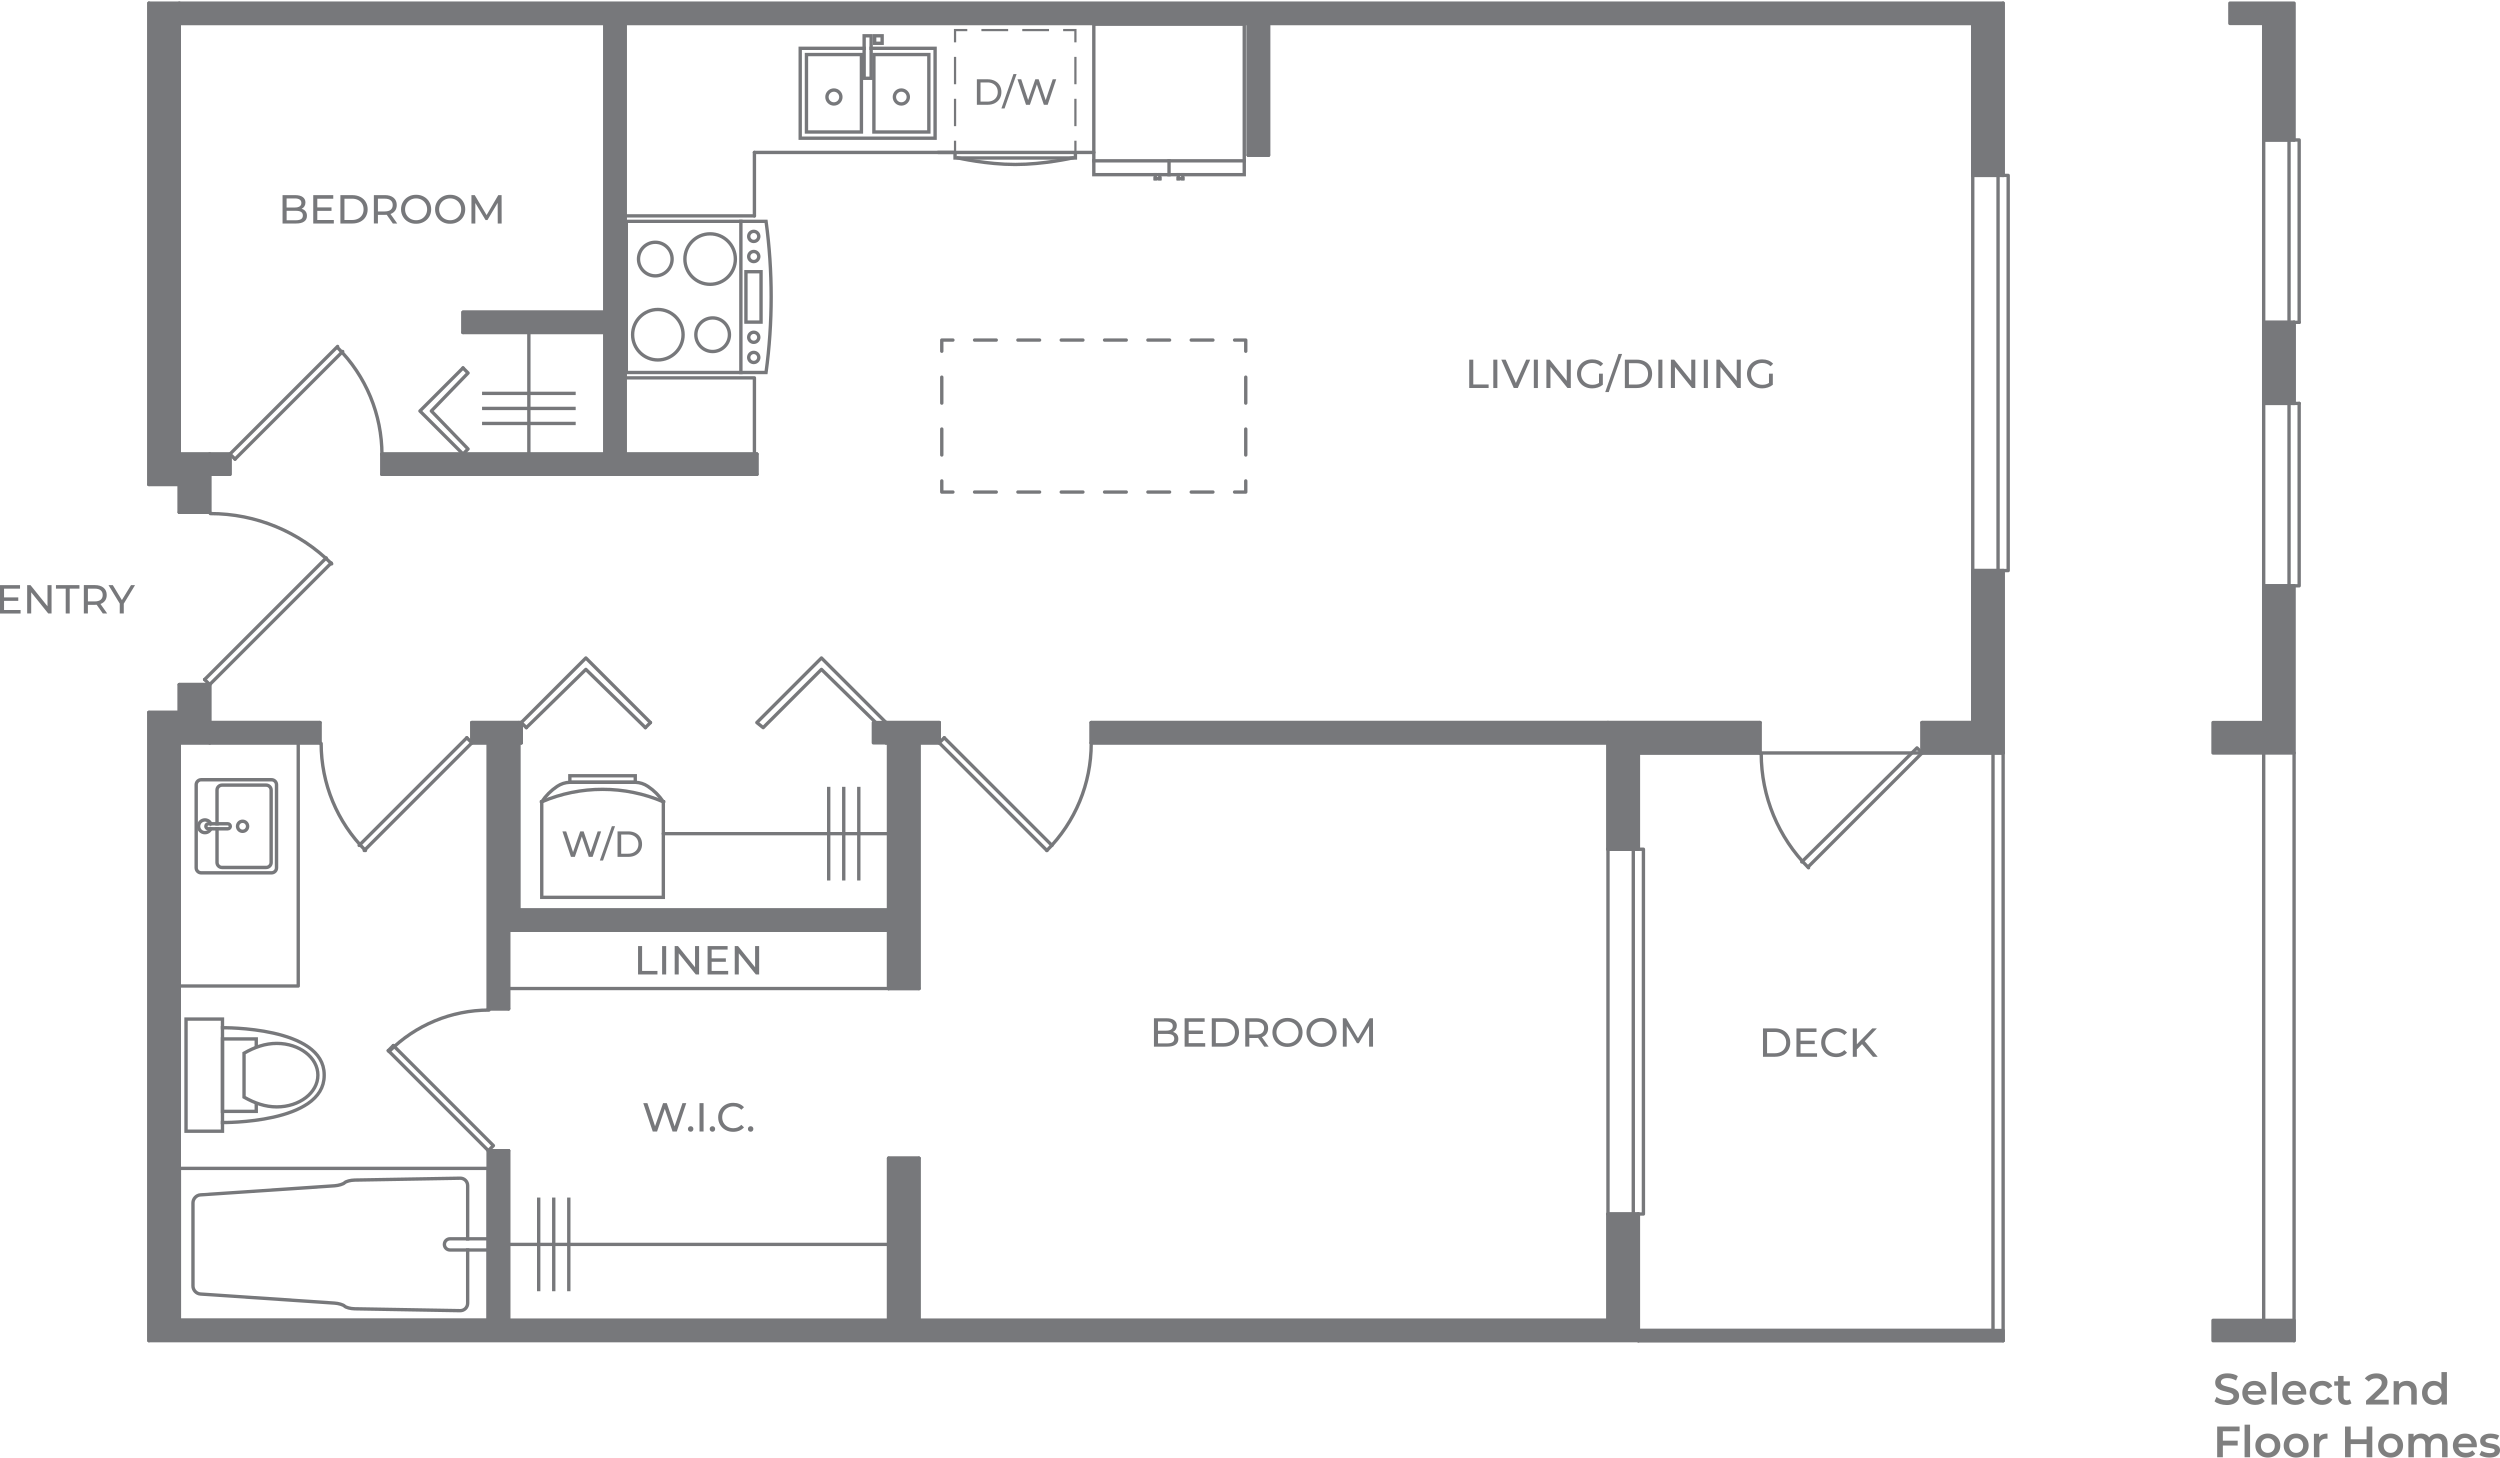 <?xml version="1.0" encoding="utf-8"?>
<!-- Generator: Adobe Illustrator 28.0.0, SVG Export Plug-In . SVG Version: 6.00 Build 0)  -->
<svg version="1.1" xmlns="http://www.w3.org/2000/svg" xmlns:xlink="http://www.w3.org/1999/xlink" x="0px" y="0px"
	 viewBox="0 0 925.25 539.45" style="enable-background:new 0 0 925.25 539.45;" xml:space="preserve">
<style type="text/css">
	.st0{fill:#77787B;}
	.st1{fill:#77787B;stroke:#77787B;stroke-width:1.25;stroke-linecap:round;stroke-linejoin:round;stroke-miterlimit:10;}
	.st2{fill:none;stroke:#77787B;stroke-width:1.25;stroke-linecap:round;stroke-linejoin:round;stroke-miterlimit:10;}
	.st3{fill:none;stroke:#77787B;stroke-width:1.25;stroke-linecap:round;stroke-linejoin:round;}
	.st4{fill:none;stroke:#77787B;stroke-width:1.25;stroke-linecap:round;stroke-linejoin:round;stroke-dasharray:9.6,9.6;}
	.st5{fill:none;stroke:#77787B;stroke-width:1.25;stroke-linecap:round;stroke-linejoin:round;stroke-dasharray:8.019,8.019;}
	.st6{fill:none;stroke:#77787B;stroke-width:1.25;stroke-linecap:square;stroke-miterlimit:10;}
	.st7{fill:none;stroke:#77787B;stroke-width:0.825;stroke-linecap:square;stroke-miterlimit:10;}
	.st8{fill:none;stroke:#77787B;stroke-width:0.825;stroke-linecap:square;stroke-miterlimit:10;stroke-dasharray:9.307,6.205;}
	.st9{fill:none;stroke:#77787B;stroke-width:0.825;stroke-linecap:square;stroke-miterlimit:10;stroke-dasharray:9.075,6.05;}
	.st10{fill:none;stroke:#77787B;stroke-width:1.264;stroke-linecap:square;stroke-miterlimit:10;}
	.st11{fill:#7F7F7F;}
</style>
<g id="Layer_1">
	<g>
		<g>
			<path class="st0" d="M543.76,133.11h1.5v9.19h5.68v1.31h-7.18V133.11z"/>
			<path class="st0" d="M552.67,133.11h1.5v10.5h-1.5V133.11z"/>
			<path class="st0" d="M566.33,133.11l-4.6,10.5h-1.48l-4.62-10.5h1.62l3.78,8.62l3.81-8.62H566.33z"/>
			<path class="st0" d="M567.67,133.11h1.5v10.5h-1.5V133.11z"/>
			<path class="st0" d="M581.35,133.11v10.5h-1.23l-6.3-7.83v7.83h-1.5v-10.5h1.23l6.3,7.83v-7.83H581.35z"/>
			<path class="st0" d="M591.77,138.3h1.44v4.1c-0.52,0.43-1.12,0.76-1.81,0.99s-1.41,0.35-2.16,0.35c-1.06,0-2.02-0.23-2.86-0.7
				c-0.85-0.46-1.52-1.1-2-1.92c-0.48-0.81-0.73-1.73-0.73-2.75s0.24-1.94,0.73-2.76c0.49-0.82,1.16-1.46,2.01-1.92
				c0.85-0.46,1.82-0.69,2.89-0.69c0.84,0,1.6,0.14,2.29,0.41c0.69,0.28,1.27,0.68,1.75,1.21l-0.93,0.93
				c-0.84-0.81-1.86-1.22-3.05-1.22c-0.8,0-1.52,0.17-2.15,0.52c-0.64,0.35-1.13,0.83-1.49,1.44c-0.36,0.62-0.54,1.31-0.54,2.08
				c0,0.76,0.18,1.45,0.54,2.06c0.36,0.62,0.86,1.1,1.49,1.45c0.63,0.35,1.35,0.53,2.14,0.53c0.94,0,1.76-0.23,2.46-0.68V138.3z"/>
			<path class="st0" d="M599.03,130.98h1.31l-4.95,14.13h-1.3L599.03,130.98z"/>
			<path class="st0" d="M601.36,133.11h4.42c1.11,0,2.09,0.22,2.96,0.66c0.86,0.44,1.53,1.06,2,1.85c0.47,0.79,0.71,1.71,0.71,2.74
				c0,1.03-0.24,1.94-0.71,2.74c-0.48,0.8-1.14,1.41-2,1.85c-0.86,0.44-1.85,0.66-2.96,0.66h-4.42V133.11z M605.69,142.31
				c0.85,0,1.6-0.17,2.24-0.49c0.65-0.33,1.14-0.79,1.49-1.39c0.35-0.59,0.52-1.28,0.52-2.06s-0.17-1.47-0.52-2.06
				c-0.35-0.59-0.85-1.06-1.49-1.39c-0.65-0.33-1.39-0.49-2.24-0.49h-2.83v7.89H605.69z"/>
			<path class="st0" d="M613.75,133.11h1.5v10.5h-1.5V133.11z"/>
			<path class="st0" d="M627.43,133.11v10.5h-1.23l-6.3-7.83v7.83h-1.5v-10.5h1.23l6.3,7.83v-7.83H627.43z"/>
			<path class="st0" d="M630.58,133.11h1.5v10.5h-1.5V133.11z"/>
			<path class="st0" d="M644.26,133.11v10.5h-1.23l-6.3-7.83v7.83h-1.5v-10.5h1.23l6.3,7.83v-7.83H644.26z"/>
			<path class="st0" d="M654.68,138.3h1.44v4.1c-0.52,0.43-1.12,0.76-1.81,0.99s-1.41,0.35-2.16,0.35c-1.06,0-2.02-0.23-2.86-0.7
				c-0.85-0.46-1.52-1.1-2-1.92c-0.48-0.81-0.73-1.73-0.73-2.75s0.24-1.94,0.73-2.76c0.49-0.82,1.16-1.46,2.01-1.92
				c0.85-0.46,1.82-0.69,2.89-0.69c0.84,0,1.6,0.14,2.29,0.41c0.69,0.28,1.27,0.68,1.75,1.21l-0.93,0.93
				c-0.84-0.81-1.86-1.22-3.05-1.22c-0.8,0-1.52,0.17-2.15,0.52c-0.64,0.35-1.13,0.83-1.49,1.44c-0.36,0.62-0.54,1.31-0.54,2.08
				c0,0.76,0.18,1.45,0.54,2.06c0.36,0.62,0.86,1.1,1.49,1.45c0.63,0.35,1.35,0.53,2.14,0.53c0.94,0,1.76-0.23,2.46-0.68V138.3z"/>
		</g>
		<g>
			<path class="st0" d="M652.48,380.61h4.42c1.11,0,2.09,0.22,2.96,0.66c0.86,0.44,1.53,1.06,2,1.85c0.47,0.79,0.71,1.71,0.71,2.74
				c0,1.03-0.24,1.94-0.71,2.74c-0.48,0.8-1.14,1.41-2,1.85c-0.86,0.44-1.85,0.66-2.96,0.66h-4.42V380.61z M656.82,389.81
				c0.85,0,1.6-0.17,2.24-0.49c0.65-0.33,1.14-0.79,1.49-1.39c0.35-0.59,0.52-1.28,0.52-2.06s-0.17-1.47-0.52-2.06
				c-0.35-0.59-0.85-1.06-1.49-1.39c-0.65-0.33-1.39-0.49-2.24-0.49h-2.83v7.89H656.82z"/>
			<path class="st0" d="M672.49,389.81v1.31h-7.62v-10.5h7.41v1.31h-5.91v3.22h5.26v1.28h-5.26v3.39H672.49z"/>
			<path class="st0" d="M676.73,390.54c-0.85-0.46-1.51-1.1-1.99-1.92c-0.48-0.81-0.72-1.73-0.72-2.75s0.24-1.94,0.72-2.75
				s1.15-1.46,2-1.92c0.85-0.47,1.8-0.7,2.85-0.7c0.82,0,1.57,0.14,2.25,0.41c0.68,0.28,1.26,0.68,1.74,1.22l-0.98,0.94
				c-0.79-0.83-1.77-1.25-2.95-1.25c-0.78,0-1.49,0.18-2.12,0.53s-1.12,0.83-1.48,1.45s-0.53,1.3-0.53,2.06
				c0,0.76,0.18,1.45,0.53,2.06s0.85,1.1,1.48,1.45c0.63,0.35,1.33,0.53,2.12,0.53c1.17,0,2.15-0.42,2.95-1.26l0.98,0.95
				c-0.48,0.54-1.06,0.95-1.75,1.23c-0.69,0.28-1.44,0.42-2.26,0.42C678.52,391.23,677.57,391,676.73,390.54z"/>
			<path class="st0" d="M689.14,386.45l-1.92,1.95v2.71h-1.5v-10.5h1.5v5.87l5.7-5.87h1.71l-4.48,4.73l4.77,5.77h-1.75
				L689.14,386.45z"/>
		</g>
		<g>
			<path class="st0" d="M435.58,382.84c0.35,0.44,0.52,1.01,0.52,1.69c0,0.91-0.34,1.61-1.03,2.1c-0.69,0.49-1.68,0.73-2.99,0.73
				h-5.01v-10.5h4.71c1.2,0,2.13,0.24,2.78,0.72s0.98,1.15,0.98,1.99c0,0.55-0.13,1.03-0.38,1.43s-0.6,0.71-1.03,0.92
				C434.75,382.09,435.23,382.4,435.58,382.84z M428.57,378.08v3.36h3.07c0.77,0,1.36-0.14,1.78-0.43c0.41-0.29,0.62-0.7,0.62-1.25
				c0-0.55-0.21-0.97-0.62-1.25c-0.42-0.29-1.01-0.43-1.78-0.43H428.57z M433.94,385.73c0.43-0.28,0.65-0.72,0.65-1.32
				c0-1.17-0.85-1.75-2.56-1.75h-3.45v3.5h3.45C432.87,386.15,433.51,386.01,433.94,385.73z"/>
			<path class="st0" d="M446.05,386.06v1.31h-7.62v-10.5h7.41v1.31h-5.91v3.22h5.26v1.28h-5.26v3.39H446.05z"/>
			<path class="st0" d="M448.48,376.86h4.42c1.11,0,2.09,0.22,2.96,0.66c0.86,0.44,1.53,1.06,2,1.85c0.47,0.79,0.71,1.71,0.71,2.74
				c0,1.03-0.24,1.94-0.71,2.74c-0.48,0.8-1.14,1.41-2,1.85c-0.86,0.44-1.85,0.66-2.96,0.66h-4.42V376.86z M452.81,386.06
				c0.85,0,1.6-0.17,2.24-0.49c0.65-0.33,1.14-0.79,1.49-1.39c0.35-0.59,0.52-1.28,0.52-2.06s-0.17-1.47-0.52-2.06
				c-0.35-0.59-0.85-1.06-1.49-1.39c-0.65-0.33-1.39-0.49-2.24-0.49h-2.83v7.89H452.81z"/>
			<path class="st0" d="M467.89,387.36l-2.27-3.23c-0.28,0.02-0.5,0.03-0.66,0.03h-2.59v3.19h-1.5v-10.5h4.09
				c1.36,0,2.43,0.33,3.21,0.98c0.78,0.65,1.17,1.54,1.17,2.69c0,0.81-0.2,1.5-0.6,2.07c-0.4,0.57-0.97,0.98-1.71,1.25l2.49,3.52
				H467.89z M467.09,382.28c0.5-0.41,0.75-1,0.75-1.75s-0.25-1.34-0.75-1.75c-0.5-0.41-1.23-0.61-2.17-0.61h-2.55v4.72h2.55
				C465.87,382.89,466.59,382.69,467.09,382.28z"/>
			<path class="st0" d="M473.65,386.79c-0.85-0.46-1.52-1.11-2-1.93c-0.48-0.82-0.73-1.73-0.73-2.75c0-1.01,0.24-1.92,0.73-2.75
				c0.49-0.82,1.15-1.46,2-1.93c0.85-0.47,1.8-0.7,2.86-0.7c1.05,0,2,0.23,2.85,0.7c0.85,0.46,1.52,1.1,2,1.92s0.72,1.73,0.72,2.75
				s-0.24,1.94-0.72,2.75c-0.48,0.82-1.15,1.46-2,1.92c-0.85,0.47-1.8,0.7-2.85,0.7C475.45,387.48,474.5,387.25,473.65,386.79z
				 M478.59,385.62c0.61-0.35,1.1-0.83,1.46-1.45c0.35-0.62,0.53-1.3,0.53-2.06c0-0.76-0.18-1.45-0.53-2.06
				c-0.36-0.62-0.84-1.1-1.46-1.45c-0.62-0.35-1.31-0.53-2.08-0.53s-1.47,0.18-2.09,0.53c-0.62,0.35-1.12,0.83-1.47,1.45
				s-0.53,1.3-0.53,2.06c0,0.76,0.18,1.45,0.53,2.06s0.85,1.1,1.47,1.45c0.62,0.35,1.32,0.53,2.09,0.53S477.97,385.97,478.59,385.62
				z"/>
			<path class="st0" d="M486.25,386.79c-0.85-0.46-1.52-1.11-2-1.93c-0.48-0.82-0.73-1.73-0.73-2.75c0-1.01,0.24-1.92,0.73-2.75
				c0.49-0.82,1.15-1.46,2-1.93c0.85-0.47,1.8-0.7,2.86-0.7c1.05,0,2,0.23,2.85,0.7c0.85,0.46,1.52,1.1,2,1.92s0.72,1.73,0.72,2.75
				s-0.24,1.94-0.72,2.75c-0.48,0.82-1.15,1.46-2,1.92c-0.85,0.47-1.8,0.7-2.85,0.7C488.05,387.48,487.1,387.25,486.25,386.79z
				 M491.19,385.62c0.61-0.35,1.1-0.83,1.46-1.45c0.35-0.62,0.53-1.3,0.53-2.06c0-0.76-0.18-1.45-0.53-2.06
				c-0.36-0.62-0.84-1.1-1.46-1.45c-0.62-0.35-1.31-0.53-2.08-0.53s-1.47,0.18-2.09,0.53c-0.62,0.35-1.12,0.83-1.47,1.45
				s-0.53,1.3-0.53,2.06c0,0.76,0.18,1.45,0.53,2.06s0.85,1.1,1.47,1.45c0.62,0.35,1.32,0.53,2.09,0.53S490.57,385.97,491.19,385.62
				z"/>
			<path class="st0" d="M506.71,387.36l-0.02-7.65l-3.79,6.38h-0.69l-3.79-6.33v7.6h-1.44v-10.5h1.23l4.38,7.38l4.32-7.38h1.23
				l0.02,10.5H506.71z"/>
		</g>
		<g>
			<path class="st0" d="M113.08,78.2c0.35,0.44,0.52,1.01,0.52,1.69c0,0.91-0.34,1.61-1.03,2.1c-0.69,0.49-1.68,0.73-2.99,0.73
				h-5.01v-10.5h4.71c1.2,0,2.13,0.24,2.78,0.72s0.98,1.15,0.98,1.99c0,0.55-0.13,1.03-0.38,1.43s-0.6,0.71-1.03,0.92
				C112.25,77.45,112.73,77.75,113.08,78.2z M106.07,73.44v3.36h3.07c0.77,0,1.36-0.14,1.78-0.43c0.41-0.29,0.62-0.7,0.62-1.25
				c0-0.55-0.21-0.97-0.62-1.25c-0.42-0.29-1.01-0.43-1.78-0.43H106.07z M111.44,81.09c0.43-0.28,0.65-0.72,0.65-1.32
				c0-1.17-0.85-1.75-2.56-1.75h-3.45v3.5h3.45C110.37,81.51,111.01,81.37,111.44,81.09z"/>
			<path class="st0" d="M123.55,81.42v1.31h-7.62v-10.5h7.41v1.31h-5.91v3.22h5.26v1.28h-5.26v3.39H123.55z"/>
			<path class="st0" d="M125.98,72.22h4.42c1.11,0,2.09,0.22,2.96,0.66c0.86,0.44,1.53,1.06,2,1.85c0.47,0.79,0.71,1.71,0.71,2.74
				c0,1.03-0.24,1.94-0.71,2.74c-0.48,0.8-1.14,1.41-2,1.85c-0.86,0.44-1.85,0.66-2.96,0.66h-4.42V72.22z M130.31,81.42
				c0.85,0,1.6-0.17,2.24-0.49c0.65-0.33,1.14-0.79,1.49-1.39c0.35-0.59,0.52-1.28,0.52-2.06s-0.17-1.47-0.52-2.06
				c-0.35-0.59-0.85-1.06-1.49-1.39c-0.65-0.33-1.39-0.49-2.24-0.49h-2.83v7.89H130.31z"/>
			<path class="st0" d="M145.39,82.72l-2.27-3.23c-0.28,0.02-0.5,0.03-0.66,0.03h-2.59v3.19h-1.5v-10.5h4.09
				c1.36,0,2.43,0.33,3.21,0.98c0.78,0.65,1.17,1.54,1.17,2.69c0,0.81-0.2,1.5-0.6,2.07c-0.4,0.57-0.97,0.98-1.71,1.25l2.49,3.52
				H145.39z M144.59,77.64c0.5-0.41,0.75-1,0.75-1.75s-0.25-1.34-0.75-1.75c-0.5-0.41-1.23-0.61-2.17-0.61h-2.55v4.72h2.55
				C143.37,78.25,144.09,78.05,144.59,77.64z"/>
			<path class="st0" d="M151.15,82.14c-0.85-0.46-1.52-1.11-2-1.93c-0.48-0.82-0.73-1.73-0.73-2.75c0-1.01,0.24-1.92,0.73-2.75
				c0.49-0.82,1.15-1.46,2-1.93c0.85-0.47,1.8-0.7,2.86-0.7c1.05,0,2,0.23,2.85,0.7c0.85,0.46,1.52,1.1,2,1.92s0.72,1.73,0.72,2.75
				s-0.24,1.94-0.72,2.75c-0.48,0.82-1.15,1.46-2,1.92c-0.85,0.47-1.8,0.7-2.85,0.7C152.95,82.84,152,82.61,151.15,82.14z
				 M156.09,80.98c0.61-0.35,1.1-0.83,1.46-1.45c0.35-0.62,0.53-1.3,0.53-2.06c0-0.76-0.18-1.45-0.53-2.06
				c-0.36-0.62-0.84-1.1-1.46-1.45c-0.62-0.35-1.31-0.53-2.08-0.53s-1.47,0.18-2.09,0.53c-0.62,0.35-1.12,0.83-1.47,1.45
				s-0.53,1.3-0.53,2.06c0,0.76,0.18,1.45,0.53,2.06s0.85,1.1,1.47,1.45c0.62,0.35,1.32,0.53,2.09,0.53S155.47,81.33,156.09,80.98z"
				/>
			<path class="st0" d="M163.75,82.14c-0.85-0.46-1.52-1.11-2-1.93c-0.48-0.82-0.73-1.73-0.73-2.75c0-1.01,0.24-1.92,0.73-2.75
				c0.49-0.82,1.15-1.46,2-1.93c0.85-0.47,1.8-0.7,2.86-0.7c1.05,0,2,0.23,2.85,0.7c0.85,0.46,1.52,1.1,2,1.92s0.72,1.73,0.72,2.75
				s-0.24,1.94-0.72,2.75c-0.48,0.82-1.15,1.46-2,1.92c-0.85,0.47-1.8,0.7-2.85,0.7C165.55,82.84,164.6,82.61,163.75,82.14z
				 M168.69,80.98c0.61-0.35,1.1-0.83,1.46-1.45c0.35-0.62,0.53-1.3,0.53-2.06c0-0.76-0.18-1.45-0.53-2.06
				c-0.36-0.62-0.84-1.1-1.46-1.45c-0.62-0.35-1.31-0.53-2.08-0.53s-1.47,0.18-2.09,0.53c-0.62,0.35-1.12,0.83-1.47,1.45
				s-0.53,1.3-0.53,2.06c0,0.76,0.18,1.45,0.53,2.06s0.85,1.1,1.47,1.45c0.62,0.35,1.32,0.53,2.09,0.53S168.07,81.33,168.69,80.98z"
				/>
			<path class="st0" d="M184.21,82.72l-0.02-7.65l-3.79,6.38h-0.69l-3.79-6.33v7.6h-1.44v-10.5h1.23l4.38,7.38l4.32-7.38h1.23
				l0.02,10.5H184.21z"/>
		</g>
		<g>
			<path class="st0" d="M7.62,225.75v1.31H0v-10.5h7.41v1.31H1.5v3.22h5.26v1.28H1.5v3.39H7.62z"/>
			<path class="st0" d="M19.08,216.55v10.5h-1.23l-6.3-7.83v7.83h-1.5v-10.5h1.23l6.3,7.83v-7.83H19.08z"/>
			<path class="st0" d="M24.31,217.86h-3.6v-1.31h8.69v1.31h-3.6v9.19h-1.48V217.86z"/>
			<path class="st0" d="M38.05,227.05l-2.27-3.23c-0.28,0.02-0.5,0.03-0.66,0.03h-2.59v3.19h-1.5v-10.5h4.09
				c1.36,0,2.43,0.33,3.21,0.98c0.78,0.65,1.17,1.54,1.17,2.69c0,0.81-0.2,1.5-0.6,2.07c-0.4,0.57-0.97,0.98-1.71,1.25l2.49,3.52
				H38.05z M37.26,221.97c0.5-0.41,0.75-1,0.75-1.75s-0.25-1.34-0.75-1.75c-0.5-0.41-1.23-0.61-2.17-0.61h-2.55v4.72h2.55
				C36.03,222.58,36.76,222.38,37.26,221.97z"/>
			<path class="st0" d="M45.81,223.42v3.63h-1.49v-3.66l-4.17-6.84h1.6l3.36,5.54l3.38-5.54h1.49L45.81,223.42z"/>
		</g>
		<g>
			<path class="st0" d="M253.99,408.27l-3.51,10.5h-1.57l-2.87-8.38l-2.86,8.38h-1.6l-3.51-10.5h1.54l2.83,8.54l2.96-8.54h1.38
				l2.9,8.58l2.9-8.58H253.99z"/>
			<path class="st0" d="M254.9,418.57c-0.2-0.19-0.3-0.44-0.3-0.74c0-0.29,0.1-0.53,0.3-0.73c0.2-0.2,0.44-0.29,0.72-0.29
				c0.28,0,0.52,0.1,0.71,0.28c0.19,0.19,0.29,0.44,0.29,0.74c0,0.3-0.1,0.55-0.29,0.74c-0.2,0.2-0.43,0.29-0.7,0.29
				C255.34,418.86,255.1,418.76,254.9,418.57z"/>
			<path class="st0" d="M258.89,408.27h1.5v10.5h-1.5V408.27z"/>
			<path class="st0" d="M262.96,418.57c-0.2-0.19-0.3-0.44-0.3-0.74c0-0.29,0.1-0.53,0.3-0.73c0.2-0.2,0.44-0.29,0.72-0.29
				c0.28,0,0.52,0.1,0.71,0.28c0.19,0.19,0.29,0.44,0.29,0.74c0,0.3-0.1,0.55-0.29,0.74c-0.2,0.2-0.43,0.29-0.7,0.29
				C263.4,418.86,263.16,418.76,262.96,418.57z"/>
			<path class="st0" d="M268.5,418.19c-0.85-0.46-1.51-1.1-1.99-1.92c-0.48-0.81-0.72-1.73-0.72-2.75s0.24-1.94,0.72-2.75
				s1.15-1.46,2-1.92c0.85-0.47,1.8-0.7,2.85-0.7c0.82,0,1.57,0.14,2.25,0.41c0.68,0.28,1.26,0.68,1.74,1.22l-0.98,0.94
				c-0.79-0.83-1.77-1.25-2.95-1.25c-0.78,0-1.49,0.18-2.12,0.53s-1.12,0.83-1.48,1.45s-0.53,1.3-0.53,2.06
				c0,0.76,0.18,1.45,0.53,2.06s0.85,1.1,1.48,1.45c0.63,0.35,1.33,0.53,2.12,0.53c1.17,0,2.15-0.42,2.95-1.26l0.98,0.95
				c-0.48,0.54-1.06,0.95-1.75,1.23c-0.69,0.28-1.44,0.42-2.26,0.42C270.29,418.89,269.34,418.66,268.5,418.19z"/>
			<path class="st0" d="M277.1,418.57c-0.2-0.19-0.3-0.44-0.3-0.74c0-0.29,0.1-0.53,0.3-0.73c0.2-0.2,0.44-0.29,0.72-0.29
				c0.28,0,0.52,0.1,0.71,0.28c0.19,0.19,0.29,0.44,0.29,0.74c0,0.3-0.1,0.55-0.29,0.74c-0.2,0.2-0.43,0.29-0.7,0.29
				C277.54,418.86,277.3,418.76,277.1,418.57z"/>
		</g>
		<g>
			<path class="st0" d="M236.14,350.15h1.5v9.19h5.68v1.31h-7.18V350.15z"/>
			<path class="st0" d="M245.05,350.15h1.5v10.5h-1.5V350.15z"/>
			<path class="st0" d="M258.73,350.15v10.5h-1.23l-6.3-7.83v7.83h-1.5v-10.5h1.23l6.3,7.83v-7.83H258.73z"/>
			<path class="st0" d="M269.5,359.34v1.31h-7.62v-10.5h7.41v1.31h-5.91v3.22h5.26v1.28h-5.26v3.39H269.5z"/>
			<path class="st0" d="M280.96,350.15v10.5h-1.23l-6.3-7.83v7.83h-1.5v-10.5h1.23l6.3,7.83v-7.83H280.96z"/>
		</g>
		<path class="st1" d="M192.92,267.42l-0.94,7.5v-7.5H192.92z M192.92,274.92v-7.5l-0.94,7.5H192.92z"/>
		<polygon class="st1" points="188.23,344.3 191.98,344.3 191.98,344.3 328.86,344.3 328.86,365.86 340.11,365.86 340.11,274.92 
			347.61,274.92 347.61,267.42 340.11,267.42 328.86,267.42 323.23,267.42 323.23,274.92 328.86,274.92 328.86,336.8 191.98,336.8 
			191.98,336.8 191.98,267.42 188.23,267.42 180.73,267.42 174.64,267.42 174.64,274.92 180.73,274.92 180.73,336.8 180.73,373.36 
			188.23,373.36 		"/>
		<g>
			<polygon class="st1" points="77.61,175.55 85.11,175.55 85.11,168.05 77.61,168.05 66.36,168.05 66.36,1.17 55.11,1.17 
				55.11,179.3 66.36,179.3 66.36,189.61 77.61,189.61 			"/>
			<polygon class="st1" points="223.86,8.67 223.86,115.55 171.36,115.55 171.36,123.05 223.86,123.05 223.86,168.05 141.36,168.05 
				141.36,175.55 280.11,175.55 280.11,168.05 231.36,168.05 231.36,8.67 461.98,8.67 461.98,57.42 469.48,57.42 469.48,8.67 
				730.11,8.67 730.11,64.92 741.36,64.92 741.36,1.17 730.11,1.17 66.36,1.17 66.36,8.67 			"/>
		</g>
		<polygon class="st1" points="741.36,211.17 730.11,211.17 730.11,267.42 711.36,267.42 711.36,278.67 730.11,278.67 
			741.36,278.67 		"/>
		<polygon class="st1" points="606.36,278.67 651.36,278.67 651.36,267.42 606.36,267.42 595.11,267.42 403.86,267.42 
			403.86,274.92 595.11,274.92 595.11,314.3 606.36,314.3 		"/>
		<polygon class="st1" points="606.36,449.3 595.11,449.3 595.11,488.67 340.11,488.67 340.11,428.67 328.86,428.67 328.86,488.67 
			188.23,488.67 188.23,425.86 180.73,425.86 180.73,488.67 66.36,488.67 66.36,274.92 77.61,274.92 118.39,274.92 118.39,267.42 
			77.61,267.42 77.61,253.36 66.36,253.36 66.36,263.67 55.11,263.67 55.11,496.17 66.36,496.17 595.11,496.17 606.36,496.17 		"/>
		<line class="st2" x1="461.98" y1="57.42" x2="461.98" y2="8.67"/>
		<line class="st2" x1="469.48" y1="57.42" x2="469.48" y2="8.67"/>
		<line class="st2" x1="328.86" y1="365.86" x2="188.23" y2="365.86"/>
		<line class="st2" x1="595.11" y1="488.67" x2="66.36" y2="488.67"/>
		<line class="st2" x1="730.11" y1="8.67" x2="66.36" y2="8.67"/>
		<line class="st2" x1="55.11" y1="496.17" x2="55.11" y2="263.67"/>
		<line class="st2" x1="55.11" y1="179.3" x2="55.11" y2="1.17"/>
		<line class="st2" x1="66.36" y1="488.67" x2="66.36" y2="274.92"/>
		<line class="st2" x1="66.36" y1="263.67" x2="66.36" y2="253.36"/>
		<line class="st2" x1="66.36" y1="189.61" x2="66.36" y2="179.3"/>
		<line class="st2" x1="66.36" y1="168.05" x2="66.36" y2="8.67"/>
		<line class="st2" x1="77.61" y1="267.42" x2="77.61" y2="253.36"/>
		<line class="st2" x1="223.86" y1="168.05" x2="223.86" y2="123.05"/>
		<line class="st2" x1="223.86" y1="115.55" x2="223.86" y2="8.67"/>
		<line class="st2" x1="231.36" y1="168.05" x2="231.36" y2="8.67"/>
		<line class="st2" x1="280.11" y1="175.55" x2="280.11" y2="168.05"/>
		<line class="st2" x1="741.36" y1="278.67" x2="741.36" y2="211.17"/>
		<line class="st2" x1="741.36" y1="64.92" x2="741.36" y2="1.17"/>
		<line class="st2" x1="730.11" y1="267.42" x2="730.11" y2="211.17"/>
		<line class="st2" x1="730.11" y1="64.92" x2="730.11" y2="8.67"/>
		<line class="st2" x1="606.36" y1="496.17" x2="606.36" y2="449.3"/>
		<line class="st2" x1="606.36" y1="314.3" x2="606.36" y2="278.67"/>
		<line class="st2" x1="595.11" y1="488.67" x2="595.11" y2="449.3"/>
		<line class="st2" x1="595.11" y1="314.3" x2="595.11" y2="267.42"/>
		<line class="st2" x1="730.11" y1="267.42" x2="711.36" y2="267.42"/>
		<line class="st2" x1="651.36" y1="267.42" x2="595.11" y2="267.42"/>
		<line class="st2" x1="595.11" y1="267.42" x2="403.86" y2="267.42"/>
		<line class="st2" x1="347.61" y1="267.42" x2="327.92" y2="267.42"/>
		<line class="st2" x1="192.92" y1="267.42" x2="174.64" y2="267.42"/>
		<line class="st2" x1="118.39" y1="267.42" x2="77.61" y2="267.42"/>
		<line class="st2" x1="66.36" y1="263.67" x2="55.11" y2="263.67"/>
		<line class="st2" x1="66.36" y1="179.3" x2="55.11" y2="179.3"/>
		<line class="st2" x1="77.61" y1="168.05" x2="66.36" y2="168.05"/>
		<line class="st2" x1="741.36" y1="278.67" x2="711.36" y2="278.67"/>
		<line class="st2" x1="651.36" y1="278.67" x2="606.36" y2="278.67"/>
		<line class="st2" x1="595.11" y1="274.92" x2="403.86" y2="274.92"/>
		<line class="st2" x1="347.61" y1="274.92" x2="340.11" y2="274.92"/>
		<line class="st2" x1="328.86" y1="344.3" x2="188.23" y2="344.3"/>
		<line class="st2" x1="180.73" y1="274.92" x2="174.64" y2="274.92"/>
		<line class="st2" x1="118.39" y1="274.92" x2="77.61" y2="274.92"/>
		<line class="st2" x1="77.61" y1="274.92" x2="66.36" y2="274.92"/>
		<line class="st2" x1="741.36" y1="278.67" x2="741.36" y2="496.18"/>
		<line class="st2" x1="180.73" y1="488.67" x2="180.73" y2="425.86"/>
		<line class="st2" x1="180.73" y1="373.36" x2="180.73" y2="274.92"/>
		<line class="st2" x1="188.23" y1="488.67" x2="188.23" y2="425.86"/>
		<line class="st2" x1="188.23" y1="373.36" x2="188.23" y2="344.3"/>
		<line class="st2" x1="328.86" y1="488.67" x2="328.86" y2="428.67"/>
		<line class="st2" x1="328.86" y1="365.86" x2="328.86" y2="344.3"/>
		<line class="st2" x1="340.11" y1="488.67" x2="340.11" y2="428.67"/>
		<line class="st2" x1="340.11" y1="365.86" x2="340.11" y2="274.92"/>
		<line class="st2" x1="118.39" y1="267.42" x2="118.39" y2="274.92"/>
		<path class="st2" d="M118.86,275.16c0,14.86,5.9,29.1,16.41,39.61"/>
		<line class="st2" x1="172.77" y1="273.05" x2="132.92" y2="312.89"/>
		<polyline class="st2" points="172.77,273.05 174.64,274.92 134.8,314.77 		"/>
		<line class="st2" x1="347.61" y1="274.92" x2="347.61" y2="267.42"/>
		<line class="st2" x1="403.86" y1="267.42" x2="403.86" y2="274.92"/>
		<path class="st2" d="M387.45,314.77c10.5-10.5,16.41-24.75,16.41-39.61"/>
		<line class="st2" x1="349.48" y1="273.05" x2="389.33" y2="312.89"/>
		<polyline class="st2" points="349.48,273.05 347.61,274.92 387.45,314.77 		"/>
		<line class="st2" x1="606.36" y1="449.3" x2="595.11" y2="449.3"/>
		<line class="st2" x1="606.36" y1="314.3" x2="595.11" y2="314.3"/>
		<polyline class="st2" points="606.36,449.3 608.23,449.3 608.23,314.3 606.36,314.3 		"/>
		<line class="st2" x1="595.11" y1="449.3" x2="595.11" y2="314.3"/>
		<line class="st2" x1="604.48" y1="449.3" x2="604.48" y2="314.3"/>
		<line class="st2" x1="741.36" y1="211.17" x2="730.11" y2="211.17"/>
		<line class="st2" x1="741.36" y1="64.92" x2="730.11" y2="64.92"/>
		<polyline class="st2" points="741.36,211.17 743.23,211.17 743.23,64.92 741.36,64.92 		"/>
		<line class="st2" x1="730.11" y1="211.17" x2="730.11" y2="64.92"/>
		<line class="st2" x1="739.48" y1="211.17" x2="739.48" y2="64.92"/>
		<line class="st2" x1="711.36" y1="278.67" x2="711.36" y2="267.42"/>
		<line class="st2" x1="651.36" y1="267.42" x2="651.36" y2="278.67"/>
		<polyline class="st2" points="669.17,320.86 711.36,278.67 709.48,276.8 666.83,318.99 		"/>
		<path class="st2" d="M651.83,278.91c0,15.85,6.3,31.05,17.51,42.26"/>
		<line class="st2" x1="77.61" y1="253.36" x2="66.36" y2="253.36"/>
		<line class="st2" x1="66.36" y1="189.61" x2="77.61" y2="189.61"/>
		<path class="st2" d="M122.76,208.68c-11.91-11.91-28.07-18.6-44.91-18.6"/>
		<line class="st2" x1="75.73" y1="251.49" x2="120.73" y2="206.49"/>
		<polyline class="st2" points="75.73,251.49 77.61,253.36 122.61,208.36 		"/>
		<line class="st2" x1="280.11" y1="168.05" x2="231.36" y2="168.05"/>
		<line class="st2" x1="223.86" y1="168.05" x2="141.36" y2="168.05"/>
		<line class="st2" x1="280.11" y1="175.55" x2="141.36" y2="175.55"/>
		<line class="st2" x1="711.36" y1="278.67" x2="651.36" y2="278.67"/>
		<line class="st2" x1="180.73" y1="425.86" x2="188.23" y2="425.86"/>
		<line class="st2" x1="188.23" y1="373.36" x2="180.73" y2="373.36"/>
		<path class="st2" d="M180.97,373.83c-13.86,0-27.16,5.51-36.96,15.31"/>
		<line class="st2" x1="143.7" y1="388.83" x2="145.58" y2="386.96"/>
		<polyline class="st2" points="143.7,388.83 180.73,425.86 182.61,423.99 145.58,386.96 		"/>
		<line class="st2" x1="141.36" y1="175.55" x2="141.36" y2="168.05"/>
		<line class="st2" x1="328.86" y1="274.92" x2="327.92" y2="274.92"/>
		<polyline class="st2" points="192.92,274.92 191.98,274.92 191.98,336.8 		"/>
		<line class="st2" x1="174.64" y1="267.42" x2="174.64" y2="274.92"/>
		<line class="st2" x1="328.86" y1="336.8" x2="191.98" y2="336.8"/>
		<line class="st2" x1="328.86" y1="428.67" x2="340.11" y2="428.67"/>
		<line class="st2" x1="328.86" y1="365.86" x2="340.11" y2="365.86"/>
		<line class="st2" x1="77.61" y1="267.42" x2="77.61" y2="274.92"/>
		<path class="st2" d="M141.36,168.28c0-14.86-5.9-29.1-16.41-39.61"/>
		<line class="st2" x1="86.98" y1="169.92" x2="126.83" y2="130.08"/>
		<polyline class="st2" points="86.98,169.92 85.11,168.05 124.95,128.21 		"/>
		<polyline class="st2" points="77.61,168.05 85.11,168.05 85.11,175.55 77.61,175.55 		"/>
		<line class="st2" x1="77.61" y1="189.61" x2="77.61" y2="168.05"/>
		<line class="st2" x1="469.48" y1="57.42" x2="461.98" y2="57.42"/>
		<line class="st2" x1="328.86" y1="274.92" x2="328.86" y2="336.8"/>
		<line class="st2" x1="192.92" y1="267.42" x2="192.92" y2="274.92"/>
		<line class="st2" x1="327.92" y1="274.92" x2="327.92" y2="267.42"/>
		<line class="st2" x1="240.73" y1="267.42" x2="238.86" y2="269.3"/>
		<line class="st2" x1="192.92" y1="267.42" x2="194.8" y2="269.3"/>
		<polyline class="st2" points="240.73,267.42 216.83,243.52 192.92,267.42 		"/>
		<polyline class="st2" points="238.86,269.3 216.83,247.74 194.8,269.3 		"/>
		<line class="st2" x1="327.92" y1="267.42" x2="326.05" y2="269.3"/>
		<polyline class="st2" points="327.92,267.42 304.02,243.52 280.11,267.42 282.45,269.3 304.02,247.74 326.05,269.3 		"/>
		<line class="st2" x1="223.86" y1="123.05" x2="171.36" y2="123.05"/>
		<polyline class="st2" points="223.86,115.55 171.36,115.55 171.36,123.05 		"/>
		<polyline class="st2" points="171.36,168.05 155.42,152.11 171.36,136.17 		"/>
		<polyline class="st2" points="171.36,168.05 173.23,166.17 159.64,152.11 173.23,138.05 171.36,136.17 		"/>
		<line class="st2" x1="737.61" y1="492.42" x2="606.36" y2="492.42"/>
		<g>
			<g>
				<polyline class="st3" points="352.67,182.11 348.55,182.11 348.55,177.99 				"/>
				<line class="st4" x1="348.55" y1="168.39" x2="348.55" y2="134.79"/>
				<polyline class="st3" points="348.55,129.99 348.55,125.86 352.67,125.86 				"/>
				<line class="st5" x1="360.69" y1="125.86" x2="452.91" y2="125.86"/>
				<polyline class="st3" points="456.92,125.86 461.05,125.86 461.05,129.99 				"/>
				<line class="st4" x1="461.05" y1="139.59" x2="461.05" y2="173.19"/>
				<polyline class="st3" points="461.05,177.99 461.05,182.11 456.92,182.11 				"/>
				<line class="st5" x1="448.9" y1="182.11" x2="356.68" y2="182.11"/>
			</g>
		</g>
		<line class="st6" x1="437.75" y1="64.64" x2="437.75" y2="66.14"/>
		<line class="st6" x1="436.07" y1="66.14" x2="436.07" y2="64.64"/>
		<line class="st6" x1="437.75" y1="66.14" x2="436.07" y2="66.14"/>
		<line class="st6" x1="432.66" y1="64.64" x2="432.66" y2="59.52"/>
		<line class="st6" x1="460.5" y1="59.52" x2="404.82" y2="59.52"/>
		<polyline class="st6" points="404.82,64.64 460.5,64.64 460.5,8.95 404.82,8.95 404.82,64.64 		"/>
		<line class="st6" x1="427.56" y1="64.64" x2="427.56" y2="66.14"/>
		<line class="st6" x1="429.24" y1="66.14" x2="429.24" y2="64.64"/>
		<line class="st6" x1="427.56" y1="66.14" x2="429.24" y2="66.14"/>
		<line class="st6" x1="274.2" y1="81.92" x2="274.2" y2="137.86"/>
		<path class="st6" d="M283.52,81.92H231.8v55.94l51.71,0C286.04,119.3,286.04,100.48,283.52,81.92z"/>
		<rect x="276.07" y="100.56" class="st6" width="5.59" height="18.65"/>
		<path class="st6" d="M277.09,87.49c0-1.03,0.84-1.87,1.87-1.87c1.03,0,1.87,0.84,1.87,1.87s-0.84,1.87-1.87,1.87
			C277.93,89.37,277.09,88.53,277.09,87.49L277.09,87.49z"/>
		<path class="st6" d="M277.09,94.94c0-1.03,0.84-1.87,1.87-1.87c1.03,0,1.87,0.84,1.87,1.87c0,1.03-0.84,1.87-1.87,1.87
			C277.93,96.81,277.09,95.97,277.09,94.94L277.09,94.94z"/>
		<path class="st6" d="M277.09,124.83c0-1.03,0.84-1.87,1.87-1.87c1.03,0,1.87,0.84,1.87,1.87c0,1.03-0.84,1.87-1.87,1.87
			C277.93,126.7,277.09,125.86,277.09,124.83L277.09,124.83z"/>
		<path class="st6" d="M277.09,132.29c0-1.03,0.84-1.87,1.87-1.87c1.03,0,1.87,0.84,1.87,1.87c0,1.03-0.84,1.87-1.87,1.87
			C277.93,134.16,277.09,133.32,277.09,132.29L277.09,132.29z"/>
		<path class="st6" d="M236.31,95.88c0-3.44,2.79-6.22,6.22-6.22c3.44,0,6.22,2.79,6.22,6.22s-2.79,6.22-6.22,6.22
			C239.1,102.1,236.31,99.32,236.31,95.88L236.31,95.88z"/>
		<path class="st6" d="M257.53,123.88c0-3.44,2.79-6.22,6.22-6.22s6.22,2.79,6.22,6.22s-2.79,6.22-6.22,6.22
			S257.53,127.32,257.53,123.88L257.53,123.88z"/>
		<path class="st6" d="M253.48,95.88c0-5.16,4.18-9.34,9.34-9.34s9.34,4.18,9.34,9.34c0,5.16-4.18,9.34-9.34,9.34
			S253.48,101.03,253.48,95.88L253.48,95.88z"/>
		<path class="st6" d="M234.13,123.88c0-5.16,4.18-9.34,9.34-9.34s9.34,4.18,9.34,9.34s-4.18,9.34-9.34,9.34
			S234.13,129.04,234.13,123.88L234.13,123.88z"/>
		<g>
			<g>
				<line class="st7" x1="353.46" y1="56.61" x2="353.46" y2="52.49"/>
				<line class="st8" x1="353.46" y1="46.28" x2="353.46" y2="18.36"/>
				<polyline class="st7" points="353.46,15.26 353.46,11.13 357.58,11.13 				"/>
				<line class="st9" x1="363.63" y1="11.13" x2="390.86" y2="11.13"/>
				<polyline class="st7" points="393.88,11.13 398.01,11.13 398.01,15.26 				"/>
				<line class="st8" x1="398.01" y1="21.46" x2="398.01" y2="49.38"/>
				<line class="st7" x1="398.01" y1="52.49" x2="398.01" y2="56.61"/>
			</g>
		</g>
		<polyline class="st6" points="398.01,56.61 398.01,58.47 353.46,58.47 353.46,56.61 		"/>
		<path class="st6" d="M396.85,58.47c0,0-10.52,2.4-21.11,2.4c-10.59,0-21.11-2.4-21.11-2.4"/>
		<polyline class="st6" points="319.82,17.88 296.16,17.88 296.16,51.15 346.08,51.15 346.08,17.88 322.41,17.88 		"/>
		<path class="st6" d="M331.01,35.9c0-1.43,1.16-2.58,2.58-2.58s2.58,1.16,2.58,2.58s-1.16,2.58-2.58,2.58S331.01,37.33,331.01,35.9
			L331.01,35.9z"/>
		<rect x="323.43" y="20.19" class="st6" width="20.34" height="28.66"/>
		<path class="st6" d="M306.05,35.9c0-1.43,1.16-2.58,2.58-2.58s2.58,1.16,2.58,2.58s-1.16,2.58-2.58,2.58S306.05,37.33,306.05,35.9
			L306.05,35.9z"/>
		<rect x="298.47" y="20.19" class="st6" width="20.34" height="28.66"/>
		<rect x="323.71" y="13.25" class="st6" width="2.77" height="2.77"/>
		<rect x="319.82" y="13.25" class="st6" width="2.59" height="15.72"/>
		<line class="st2" x1="404.82" y1="56.41" x2="347.16" y2="56.41"/>
		<line class="st2" x1="353.23" y1="56.41" x2="279.21" y2="56.41"/>
		<line class="st2" x1="279.21" y1="79.89" x2="279.21" y2="56.41"/>
		<line class="st2" x1="279.21" y1="79.89" x2="231.36" y2="79.89"/>
		<polyline class="st2" points="279.21,168.05 279.21,139.85 231.36,139.85 		"/>
		<line class="st2" x1="195.73" y1="122.85" x2="195.73" y2="167.86"/>
		<line class="st6" x1="212.44" y1="151.16" x2="179.03" y2="151.16"/>
		<line class="st6" x1="212.44" y1="145.59" x2="179.03" y2="145.59"/>
		<line class="st6" x1="212.44" y1="156.72" x2="179.03" y2="156.72"/>
		<polyline class="st2" points="110.38,274.92 110.38,364.92 66.36,364.92 		"/>
		<g>
			<path class="st6" d="M173.08,462.62l0,19.72c0,1.53-1.25,2.76-2.78,2.74l-39.05-0.7c-1.53-0.03-3.21-0.47-3.72-0.98
				c-0.51-0.51-2.19-1.02-3.72-1.12l-49.61-3.36c-1.53-0.1-2.78-1.44-2.78-2.97l0-30.76c0-1.53,1.25-2.87,2.78-2.97l49.61-3.36
				c1.53-0.1,3.2-0.61,3.72-1.12c0.51-0.51,2.19-0.96,3.72-0.99l39.05-0.7c1.53-0.03,2.78,1.2,2.78,2.74l0,19.72"/>
			<path class="st6" d="M180.7,458.48l-14.16,0c-1.14,0-2.07,0.93-2.07,2.07c0,1.14,0.93,2.07,2.07,2.07l14.16,0"/>
		</g>
		<rect x="66.4" y="432.42" class="st6" width="114.3" height="56.25"/>
		<path class="st6" d="M82.34,415.45c0,0,37.64,0.51,37.64-17.4c0-0.05,0-0.09,0-0.14s0-0.09,0-0.14c0-17.92-37.64-17.4-37.64-17.4"
			/>
		<path class="st6" d="M102.44,386.16c8.4,0,15.21,5.26,15.21,11.75c0,6.49-6.81,11.75-15.21,11.75c-4.31,0-8.19-1.39-12.12-3.61
			l0-16.27C94.26,387.55,98.14,386.16,102.44,386.16"/>
		<rect x="68.85" y="377.16" class="st6" width="13.49" height="41.5"/>
		<polyline class="st6" points="94.84,408.56 94.84,411.32 82.34,411.32 82.34,384.51 94.84,384.51 94.84,387.25 		"/>
		<path class="st10" d="M80.32,306.74l0,12.45c0,1.03,0.83,1.86,1.86,1.86h16.31c1.03,0,1.86-0.83,1.86-1.86l0-26.76
			c0-1.03-0.83-1.86-1.86-1.86H82.18c-1.03,0-1.86,0.83-1.86,1.86l0,12.45"/>
		<path class="st10" d="M74.47,323.04l26.01,0c1.03,0,1.86-0.83,1.86-1.86l0-30.74c0-1.03-0.83-1.86-1.86-1.86l-26.01,0
			c-1.03,0-1.86,0.83-1.86,1.86l0,30.74C72.61,322.21,73.44,323.04,74.47,323.04z"/>
		<path class="st10" d="M89.78,307.67c-1.03,0-1.86-0.83-1.86-1.86s0.83-1.86,1.86-1.86c1.03,0,1.86,0.83,1.86,1.86
			S90.81,307.67,89.78,307.67L89.78,307.67z"/>
		<path class="st10" d="M77.12,306.74h7.19c0.51,0,0.93-0.42,0.93-0.93c0-0.51-0.42-0.93-0.93-0.93h-7.19
			c-0.51,0-0.93,0.42-0.93,0.93C76.19,306.32,76.6,306.74,77.12,306.74z"/>
		<path class="st10" d="M78.02,304.88c-0.24-0.56-0.68-1.01-1.24-1.24c-1.2-0.51-2.59,0.04-3.1,1.24c-0.51,1.2,0.04,2.59,1.24,3.1
			s2.59-0.04,3.1-1.24"/>
		<line class="st2" x1="328.86" y1="460.55" x2="188.23" y2="460.55"/>
		<line class="st6" x1="204.94" y1="477.26" x2="204.94" y2="443.84"/>
		<line class="st6" x1="210.51" y1="477.26" x2="210.51" y2="443.84"/>
		<line class="st6" x1="199.37" y1="477.26" x2="199.37" y2="443.84"/>
		<line class="st2" x1="328.98" y1="308.54" x2="245.5" y2="308.54"/>
		<g>
			<path class="st6" d="M200.5,296.74c14.37-6.14,30.63-6.14,45,0"/>
			<path class="st6" d="M200.5,296.74c1.51-2.26,3.45-4.19,5.7-5.7c1.39-0.94,3.02-1.47,4.69-1.51h24.21
				c1.68,0.04,3.31,0.57,4.69,1.51c2.26,1.51,4.19,3.45,5.7,5.7"/>
			<rect x="210.9" y="287.11" class="st6" width="24.21" height="2.41"/>
			<polyline class="st6" points="200.5,296.74 200.5,332.11 245.5,332.11 245.5,296.74 			"/>
		</g>
		<line class="st6" x1="312.27" y1="291.83" x2="312.27" y2="325.25"/>
		<line class="st6" x1="306.7" y1="291.83" x2="306.7" y2="325.25"/>
		<line class="st6" x1="317.84" y1="291.83" x2="317.84" y2="325.25"/>
		<g>
			<path class="st0" d="M361.54,29.34h3.98c1,0,1.88,0.2,2.66,0.59c0.77,0.4,1.37,0.95,1.8,1.67c0.43,0.72,0.64,1.54,0.64,2.46
				c0,0.93-0.21,1.75-0.64,2.46c-0.43,0.71-1.03,1.27-1.8,1.67c-0.77,0.4-1.66,0.59-2.66,0.59h-3.98V29.34z M365.44,37.61
				c0.76,0,1.44-0.15,2.02-0.45s1.03-0.71,1.34-1.25c0.31-0.53,0.47-1.15,0.47-1.85s-0.16-1.32-0.47-1.85s-0.76-0.95-1.34-1.25
				s-1.25-0.45-2.02-0.45h-2.55v7.1H365.44z"/>
			<path class="st0" d="M375.07,27.42h1.17l-4.45,12.71h-1.17L375.07,27.42z"/>
			<path class="st0" d="M390.91,29.34l-3.16,9.44h-1.42l-2.58-7.54l-2.58,7.54h-1.44l-3.16-9.44h1.39l2.55,7.68l2.66-7.68h1.24
				l2.6,7.72l2.6-7.72H390.91z"/>
		</g>
		<g>
			<path class="st0" d="M222.49,307.69l-3.16,9.44h-1.42l-2.58-7.54l-2.58,7.54h-1.44l-3.16-9.44h1.39l2.55,7.68l2.66-7.68H216
				l2.6,7.72l2.6-7.72H222.49z"/>
			<path class="st0" d="M226.46,305.77h1.17l-4.45,12.71H222L226.46,305.77z"/>
			<path class="st0" d="M228.55,307.69h3.98c1,0,1.88,0.2,2.66,0.59c0.77,0.4,1.37,0.95,1.8,1.67c0.43,0.72,0.64,1.54,0.64,2.46
				c0,0.93-0.21,1.75-0.64,2.46c-0.43,0.71-1.03,1.27-1.8,1.67c-0.77,0.4-1.66,0.59-2.66,0.59h-3.98V307.69z M232.45,315.96
				c0.76,0,1.44-0.15,2.02-0.45s1.03-0.71,1.34-1.25c0.31-0.53,0.47-1.15,0.47-1.85s-0.16-1.32-0.47-1.85s-0.76-0.95-1.34-1.25
				s-1.25-0.45-2.02-0.45h-2.55v7.1H232.45z"/>
		</g>
		<line class="st2" x1="737.61" y1="278.67" x2="737.61" y2="492.42"/>
		<line class="st2" x1="741.36" y1="496.18" x2="606.36" y2="496.18"/>
		<rect x="837.79" y="119.3" class="st1" width="11.25" height="30"/>
		<line class="st2" x1="849.04" y1="51.8" x2="837.79" y2="51.8"/>
		<line class="st2" x1="849.04" y1="119.3" x2="837.79" y2="119.3"/>
		<line class="st2" x1="849.04" y1="216.8" x2="837.79" y2="216.8"/>
		<polyline class="st2" points="849.04,51.8 850.92,51.8 850.92,119.3 		"/>
		<polyline class="st2" points="850.92,149.3 850.92,216.8 849.04,216.8 		"/>
		<line class="st2" x1="837.79" y1="51.8" x2="837.79" y2="119.3"/>
		<line class="st2" x1="837.79" y1="149.3" x2="837.79" y2="216.8"/>
		<line class="st2" x1="847.17" y1="51.8" x2="847.17" y2="119.3"/>
		<line class="st2" x1="847.17" y1="149.3" x2="847.17" y2="216.8"/>
		<line class="st2" x1="849.04" y1="149.3" x2="837.79" y2="149.3"/>
		<line class="st2" x1="849.04" y1="119.3" x2="850.92" y2="119.3"/>
		<line class="st2" x1="849.04" y1="149.3" x2="850.92" y2="149.3"/>
		<line class="st2" x1="837.79" y1="149.3" x2="837.79" y2="119.3"/>
		<line class="st2" x1="849.04" y1="149.3" x2="849.04" y2="119.3"/>
		<polyline class="st1" points="825.28,8.67 825.28,8.67 837.79,8.67 837.79,51.8 849.04,51.8 849.04,1.17 837.79,1.17 825.28,1.17 
			825.28,8.67 825.28,1.17 		"/>
		<g>
			<path class="st11" d="M821.55,519.62c-0.82-0.25-1.47-0.58-1.94-0.99l0.73-1.64c0.47,0.37,1.04,0.67,1.71,0.9
				c0.68,0.23,1.36,0.35,2.04,0.35c0.85,0,1.48-0.14,1.89-0.41c0.42-0.27,0.63-0.63,0.63-1.07c0-0.33-0.12-0.59-0.35-0.8
				c-0.23-0.21-0.53-0.38-0.89-0.5s-0.84-0.25-1.46-0.41c-0.87-0.21-1.57-0.41-2.1-0.62c-0.54-0.21-1-0.53-1.38-0.97
				c-0.38-0.44-0.58-1.03-0.58-1.78c0-0.63,0.17-1.2,0.51-1.71s0.86-0.92,1.54-1.23s1.53-0.46,2.53-0.46c0.69,0,1.38,0.09,2.05,0.26
				s1.25,0.42,1.74,0.75l-0.67,1.64c-0.5-0.29-1.02-0.51-1.56-0.67c-0.54-0.15-1.07-0.23-1.58-0.23c-0.83,0-1.45,0.14-1.86,0.42
				s-0.61,0.66-0.61,1.12c0,0.33,0.12,0.59,0.35,0.8c0.23,0.21,0.53,0.37,0.89,0.49c0.36,0.12,0.85,0.25,1.46,0.41
				c0.84,0.2,1.54,0.4,2.08,0.61c0.54,0.21,1,0.53,1.39,0.97c0.38,0.43,0.58,1.02,0.58,1.76c0,0.63-0.17,1.2-0.51,1.71
				s-0.86,0.92-1.55,1.22c-0.69,0.3-1.54,0.46-2.54,0.46C823.22,519.99,822.37,519.87,821.55,519.62z"/>
			<path class="st11" d="M838.72,516.14h-6.81c0.12,0.64,0.43,1.15,0.93,1.52c0.5,0.37,1.13,0.56,1.88,0.56
				c0.95,0,1.74-0.31,2.36-0.94l1.09,1.25c-0.39,0.47-0.88,0.82-1.48,1.06c-0.6,0.24-1.27,0.36-2.02,0.36
				c-0.95,0-1.79-0.19-2.52-0.57c-0.73-0.38-1.29-0.91-1.68-1.58c-0.4-0.68-0.59-1.44-0.59-2.3c0-0.84,0.19-1.61,0.58-2.28
				c0.38-0.68,0.92-1.2,1.6-1.58c0.68-0.38,1.45-0.57,2.31-0.57c0.84,0,1.6,0.19,2.27,0.56s1.19,0.9,1.56,1.58
				c0.37,0.68,0.56,1.46,0.56,2.35C838.75,515.68,838.74,515.88,838.72,516.14z M832.71,513.26c-0.45,0.38-0.72,0.9-0.82,1.54h4.92
				c-0.09-0.63-0.35-1.14-0.8-1.53s-1-0.58-1.66-0.58C833.71,512.68,833.16,512.87,832.71,513.26z"/>
			<path class="st11" d="M840.7,507.77h2.03v12.06h-2.03V507.77z"/>
			<path class="st11" d="M853.52,516.14h-6.81c0.12,0.64,0.43,1.15,0.93,1.52c0.5,0.37,1.13,0.56,1.88,0.56
				c0.95,0,1.74-0.31,2.36-0.94l1.09,1.25c-0.39,0.47-0.88,0.82-1.48,1.06s-1.27,0.36-2.02,0.36c-0.95,0-1.79-0.19-2.52-0.57
				c-0.73-0.38-1.29-0.91-1.68-1.58c-0.4-0.68-0.59-1.44-0.59-2.3c0-0.84,0.19-1.61,0.58-2.28c0.38-0.68,0.92-1.2,1.6-1.58
				c0.68-0.38,1.45-0.57,2.31-0.57c0.84,0,1.6,0.19,2.27,0.56c0.67,0.37,1.19,0.9,1.56,1.58c0.37,0.68,0.56,1.46,0.56,2.35
				C853.55,515.68,853.54,515.88,853.52,516.14z M847.52,513.26c-0.45,0.38-0.72,0.9-0.82,1.54h4.92c-0.09-0.63-0.35-1.14-0.8-1.53
				s-1-0.58-1.66-0.58C848.52,512.68,847.97,512.87,847.52,513.26z"/>
			<path class="st11" d="M857.06,519.38c-0.71-0.38-1.27-0.91-1.67-1.58c-0.4-0.68-0.6-1.44-0.6-2.3c0-0.86,0.2-1.62,0.6-2.29
				s0.96-1.2,1.67-1.58c0.71-0.38,1.52-0.57,2.43-0.57c0.86,0,1.61,0.17,2.25,0.52s1.13,0.84,1.45,1.49l-1.56,0.91
				c-0.25-0.4-0.56-0.7-0.93-0.9c-0.37-0.2-0.78-0.3-1.23-0.3c-0.76,0-1.39,0.25-1.88,0.74c-0.5,0.49-0.75,1.15-0.75,1.97
				c0,0.82,0.25,1.48,0.74,1.97c0.49,0.49,1.12,0.74,1.89,0.74c0.44,0,0.85-0.1,1.23-0.3c0.37-0.2,0.69-0.5,0.93-0.9l1.56,0.91
				c-0.34,0.65-0.83,1.15-1.47,1.5c-0.65,0.35-1.39,0.53-2.23,0.53C858.59,519.95,857.78,519.76,857.06,519.38z"/>
			<path class="st11" d="M870.27,519.36c-0.24,0.19-0.53,0.34-0.87,0.44c-0.34,0.1-0.7,0.15-1.08,0.15c-0.95,0-1.69-0.25-2.21-0.75
				c-0.52-0.5-0.78-1.22-0.78-2.18v-4.18h-1.43v-1.62h1.43v-1.98h2.03v1.98h2.32v1.62h-2.32v4.13c0,0.42,0.1,0.74,0.31,0.97
				c0.21,0.22,0.5,0.33,0.89,0.33c0.46,0,0.83-0.12,1.14-0.36L870.27,519.36z"/>
			<path class="st11" d="M884.05,518.04v1.79h-8.38v-1.41l4.52-4.29c0.51-0.49,0.85-0.91,1.03-1.28c0.18-0.36,0.27-0.72,0.27-1.08
				c0-0.53-0.18-0.94-0.54-1.22s-0.88-0.42-1.58-0.42c-1.16,0-2.05,0.4-2.67,1.19l-1.48-1.14c0.44-0.6,1.04-1.06,1.8-1.39
				c0.75-0.33,1.59-0.5,2.53-0.5c1.23,0,2.22,0.29,2.96,0.88c0.74,0.58,1.1,1.38,1.1,2.39c0,0.62-0.13,1.2-0.39,1.74
				c-0.26,0.54-0.76,1.16-1.5,1.85l-3.04,2.89H884.05z"/>
			<path class="st11" d="M893.45,512.02c0.66,0.64,0.99,1.59,0.99,2.84v4.97h-2.03v-4.71c0-0.76-0.18-1.33-0.54-1.71
				s-0.87-0.58-1.53-0.58c-0.75,0-1.34,0.23-1.77,0.67c-0.43,0.45-0.65,1.1-0.65,1.94v4.39h-2.03v-8.68h1.93v1.12
				c0.34-0.4,0.76-0.7,1.27-0.91c0.51-0.21,1.08-0.31,1.72-0.31C891.91,511.06,892.79,511.38,893.45,512.02z"/>
			<path class="st11" d="M905.6,507.77v12.06h-1.95v-1.12c-0.34,0.41-0.75,0.72-1.24,0.93c-0.49,0.21-1.04,0.31-1.63,0.31
				c-0.83,0-1.58-0.18-2.25-0.55c-0.67-0.37-1.19-0.89-1.57-1.57c-0.38-0.68-0.57-1.45-0.57-2.33s0.19-1.65,0.57-2.32
				c0.38-0.67,0.9-1.19,1.57-1.56c0.67-0.37,1.42-0.55,2.25-0.55c0.57,0,1.1,0.1,1.58,0.29c0.48,0.19,0.88,0.49,1.22,0.88v-4.45
				H905.6z M902.33,517.87c0.39-0.22,0.7-0.54,0.93-0.95s0.34-0.89,0.34-1.43c0-0.54-0.11-1.02-0.34-1.43s-0.54-0.73-0.93-0.95
				s-0.83-0.33-1.32-0.33c-0.49,0-0.93,0.11-1.32,0.33c-0.39,0.22-0.7,0.54-0.93,0.95s-0.34,0.89-0.34,1.43
				c0,0.54,0.11,1.02,0.34,1.43s0.54,0.73,0.93,0.95c0.39,0.22,0.83,0.33,1.32,0.33C901.51,518.21,901.94,518.1,902.33,517.87z"/>
			<path class="st11" d="M822.68,529.73v3.46h5.49v1.79h-5.49v4.35h-2.11v-11.38h8.3v1.77H822.68z"/>
			<path class="st11" d="M830.72,527.27h2.03v12.06h-2.03V527.27z"/>
			<path class="st11" d="M836.95,538.88c-0.7-0.38-1.25-0.91-1.65-1.58c-0.4-0.68-0.59-1.44-0.59-2.3c0-0.86,0.2-1.62,0.59-2.29
				s0.95-1.2,1.65-1.58c0.7-0.38,1.49-0.57,2.37-0.57c0.89,0,1.68,0.19,2.39,0.57c0.7,0.38,1.25,0.9,1.65,1.58s0.59,1.44,0.59,2.29
				c0,0.86-0.2,1.62-0.59,2.3c-0.4,0.68-0.95,1.21-1.65,1.58c-0.7,0.38-1.5,0.57-2.39,0.57
				C838.44,539.45,837.65,539.26,836.95,538.88z M841.17,536.96c0.49-0.5,0.73-1.15,0.73-1.97s-0.24-1.47-0.73-1.97
				c-0.49-0.5-1.1-0.75-1.85-0.75s-1.36,0.25-1.84,0.75c-0.48,0.5-0.72,1.15-0.72,1.97s0.24,1.47,0.72,1.97
				c0.48,0.5,1.1,0.75,1.84,0.75S840.68,537.46,841.17,536.96z"/>
			<path class="st11" d="M847.43,538.88c-0.7-0.38-1.25-0.91-1.65-1.58c-0.4-0.68-0.59-1.44-0.59-2.3c0-0.86,0.2-1.62,0.59-2.29
				s0.95-1.2,1.65-1.58c0.7-0.38,1.5-0.57,2.37-0.57c0.89,0,1.68,0.19,2.39,0.57c0.7,0.38,1.25,0.9,1.65,1.58s0.59,1.44,0.59,2.29
				c0,0.86-0.2,1.62-0.59,2.3c-0.4,0.68-0.95,1.21-1.65,1.58c-0.7,0.38-1.5,0.57-2.39,0.57
				C848.92,539.45,848.13,539.26,847.43,538.88z M851.65,536.96c0.49-0.5,0.73-1.15,0.73-1.97s-0.24-1.47-0.73-1.97
				c-0.49-0.5-1.1-0.75-1.85-0.75s-1.36,0.25-1.84,0.75c-0.48,0.5-0.72,1.15-0.72,1.97s0.24,1.47,0.72,1.97
				c0.48,0.5,1.1,0.75,1.84,0.75S851.17,537.46,851.65,536.96z"/>
			<path class="st11" d="M861.4,530.56v1.93c-0.17-0.03-0.33-0.05-0.47-0.05c-0.79,0-1.41,0.23-1.85,0.69s-0.67,1.12-0.67,1.99v4.21
				h-2.03v-8.68h1.93v1.27C858.9,531.01,859.93,530.56,861.4,530.56z"/>
			<path class="st11" d="M877.99,527.96v11.38h-2.11v-4.88H870v4.88h-2.11v-11.38H870v4.7h5.88v-4.7H877.99z"/>
			<path class="st11" d="M882.38,538.88c-0.7-0.38-1.25-0.91-1.65-1.58c-0.4-0.68-0.59-1.44-0.59-2.3c0-0.86,0.2-1.62,0.59-2.29
				s0.95-1.2,1.65-1.58c0.7-0.38,1.5-0.57,2.37-0.57c0.89,0,1.68,0.19,2.39,0.57c0.7,0.38,1.25,0.9,1.65,1.58s0.59,1.44,0.59,2.29
				c0,0.86-0.2,1.62-0.59,2.3c-0.4,0.68-0.95,1.21-1.65,1.58c-0.7,0.38-1.5,0.57-2.39,0.57
				C883.88,539.45,883.08,539.26,882.38,538.88z M886.61,536.96c0.49-0.5,0.73-1.15,0.73-1.97s-0.24-1.47-0.73-1.97
				c-0.49-0.5-1.1-0.75-1.85-0.75s-1.36,0.25-1.84,0.75c-0.48,0.5-0.72,1.15-0.72,1.97s0.24,1.47,0.72,1.97
				c0.48,0.5,1.1,0.75,1.84,0.75S886.12,537.46,886.61,536.96z"/>
			<path class="st11" d="M904.89,531.51c0.64,0.63,0.96,1.58,0.96,2.85v4.97h-2.03v-4.71c0-0.76-0.17-1.33-0.5-1.71
				s-0.82-0.58-1.45-0.58c-0.68,0-1.23,0.23-1.64,0.67c-0.41,0.45-0.62,1.09-0.62,1.93v4.4h-2.03v-4.71c0-0.76-0.17-1.33-0.5-1.71
				c-0.34-0.38-0.82-0.58-1.45-0.58c-0.69,0-1.24,0.22-1.65,0.67s-0.61,1.09-0.61,1.93v4.4h-2.03v-8.68h1.93v1.11
				c0.33-0.39,0.73-0.69,1.22-0.89c0.49-0.21,1.03-0.31,1.62-0.31c0.65,0,1.23,0.12,1.73,0.37c0.5,0.24,0.9,0.6,1.19,1.08
				c0.36-0.46,0.82-0.81,1.38-1.06c0.56-0.25,1.19-0.38,1.87-0.38C903.38,530.56,904.25,530.87,904.89,531.51z"/>
			<path class="st11" d="M916.65,535.64h-6.81c0.12,0.64,0.43,1.15,0.93,1.52c0.5,0.37,1.13,0.56,1.88,0.56
				c0.95,0,1.74-0.31,2.36-0.94l1.09,1.25c-0.39,0.47-0.88,0.82-1.48,1.06s-1.27,0.36-2.02,0.36c-0.95,0-1.79-0.19-2.52-0.57
				c-0.73-0.38-1.29-0.91-1.68-1.58c-0.4-0.68-0.59-1.44-0.59-2.3c0-0.84,0.19-1.61,0.58-2.28c0.38-0.68,0.92-1.21,1.6-1.58
				c0.68-0.38,1.45-0.57,2.31-0.57c0.84,0,1.6,0.19,2.27,0.56c0.67,0.37,1.19,0.9,1.56,1.58c0.37,0.68,0.56,1.46,0.56,2.35
				C916.68,535.18,916.67,535.38,916.65,535.64z M910.65,532.76c-0.45,0.38-0.72,0.9-0.82,1.54h4.92c-0.09-0.63-0.35-1.14-0.8-1.53
				s-1-0.58-1.66-0.58C911.65,532.18,911.1,532.37,910.65,532.76z"/>
			<path class="st11" d="M919.25,539.17c-0.67-0.18-1.21-0.42-1.61-0.7l0.78-1.54c0.39,0.26,0.86,0.47,1.41,0.63
				c0.55,0.16,1.09,0.24,1.62,0.24c1.21,0,1.82-0.32,1.82-0.96c0-0.3-0.15-0.51-0.46-0.63c-0.31-0.12-0.8-0.23-1.49-0.34
				c-0.71-0.11-1.3-0.23-1.75-0.37c-0.45-0.14-0.84-0.39-1.17-0.74c-0.33-0.35-0.5-0.84-0.5-1.47c0-0.82,0.34-1.48,1.03-1.97
				c0.69-0.49,1.62-0.74,2.79-0.74c0.6,0,1.19,0.07,1.79,0.2s1.08,0.32,1.46,0.54l-0.78,1.54c-0.74-0.43-1.57-0.65-2.49-0.65
				c-0.6,0-1.05,0.09-1.36,0.27s-0.46,0.41-0.46,0.71c0,0.32,0.17,0.56,0.5,0.69c0.33,0.14,0.84,0.26,1.54,0.38
				c0.69,0.11,1.26,0.23,1.71,0.37c0.44,0.14,0.83,0.38,1.15,0.71c0.32,0.34,0.48,0.81,0.48,1.43c0,0.81-0.35,1.46-1.06,1.95
				c-0.7,0.49-1.66,0.73-2.88,0.73C920.61,539.45,919.92,539.35,919.25,539.17z"/>
		</g>
		<rect x="606.36" y="492.42" class="st1" width="135" height="3.75"/>
		<line class="st2" x1="849.04" y1="278.67" x2="849.04" y2="496.18"/>
		<line class="st2" x1="837.79" y1="278.67" x2="837.79" y2="492.42"/>
		<polygon class="st1" points="837.79,216.8 837.79,267.42 819.04,267.42 819.04,278.67 837.79,278.67 837.79,278.67 849.04,278.67 
			849.04,216.8 		"/>
		<polygon class="st1" points="837.79,488.67 837.79,488.67 819.04,488.67 819.04,496.18 849.04,496.18 849.04,488.67 		"/>
	</g>
</g>
<g id="Layer_2">
</g>
</svg>
